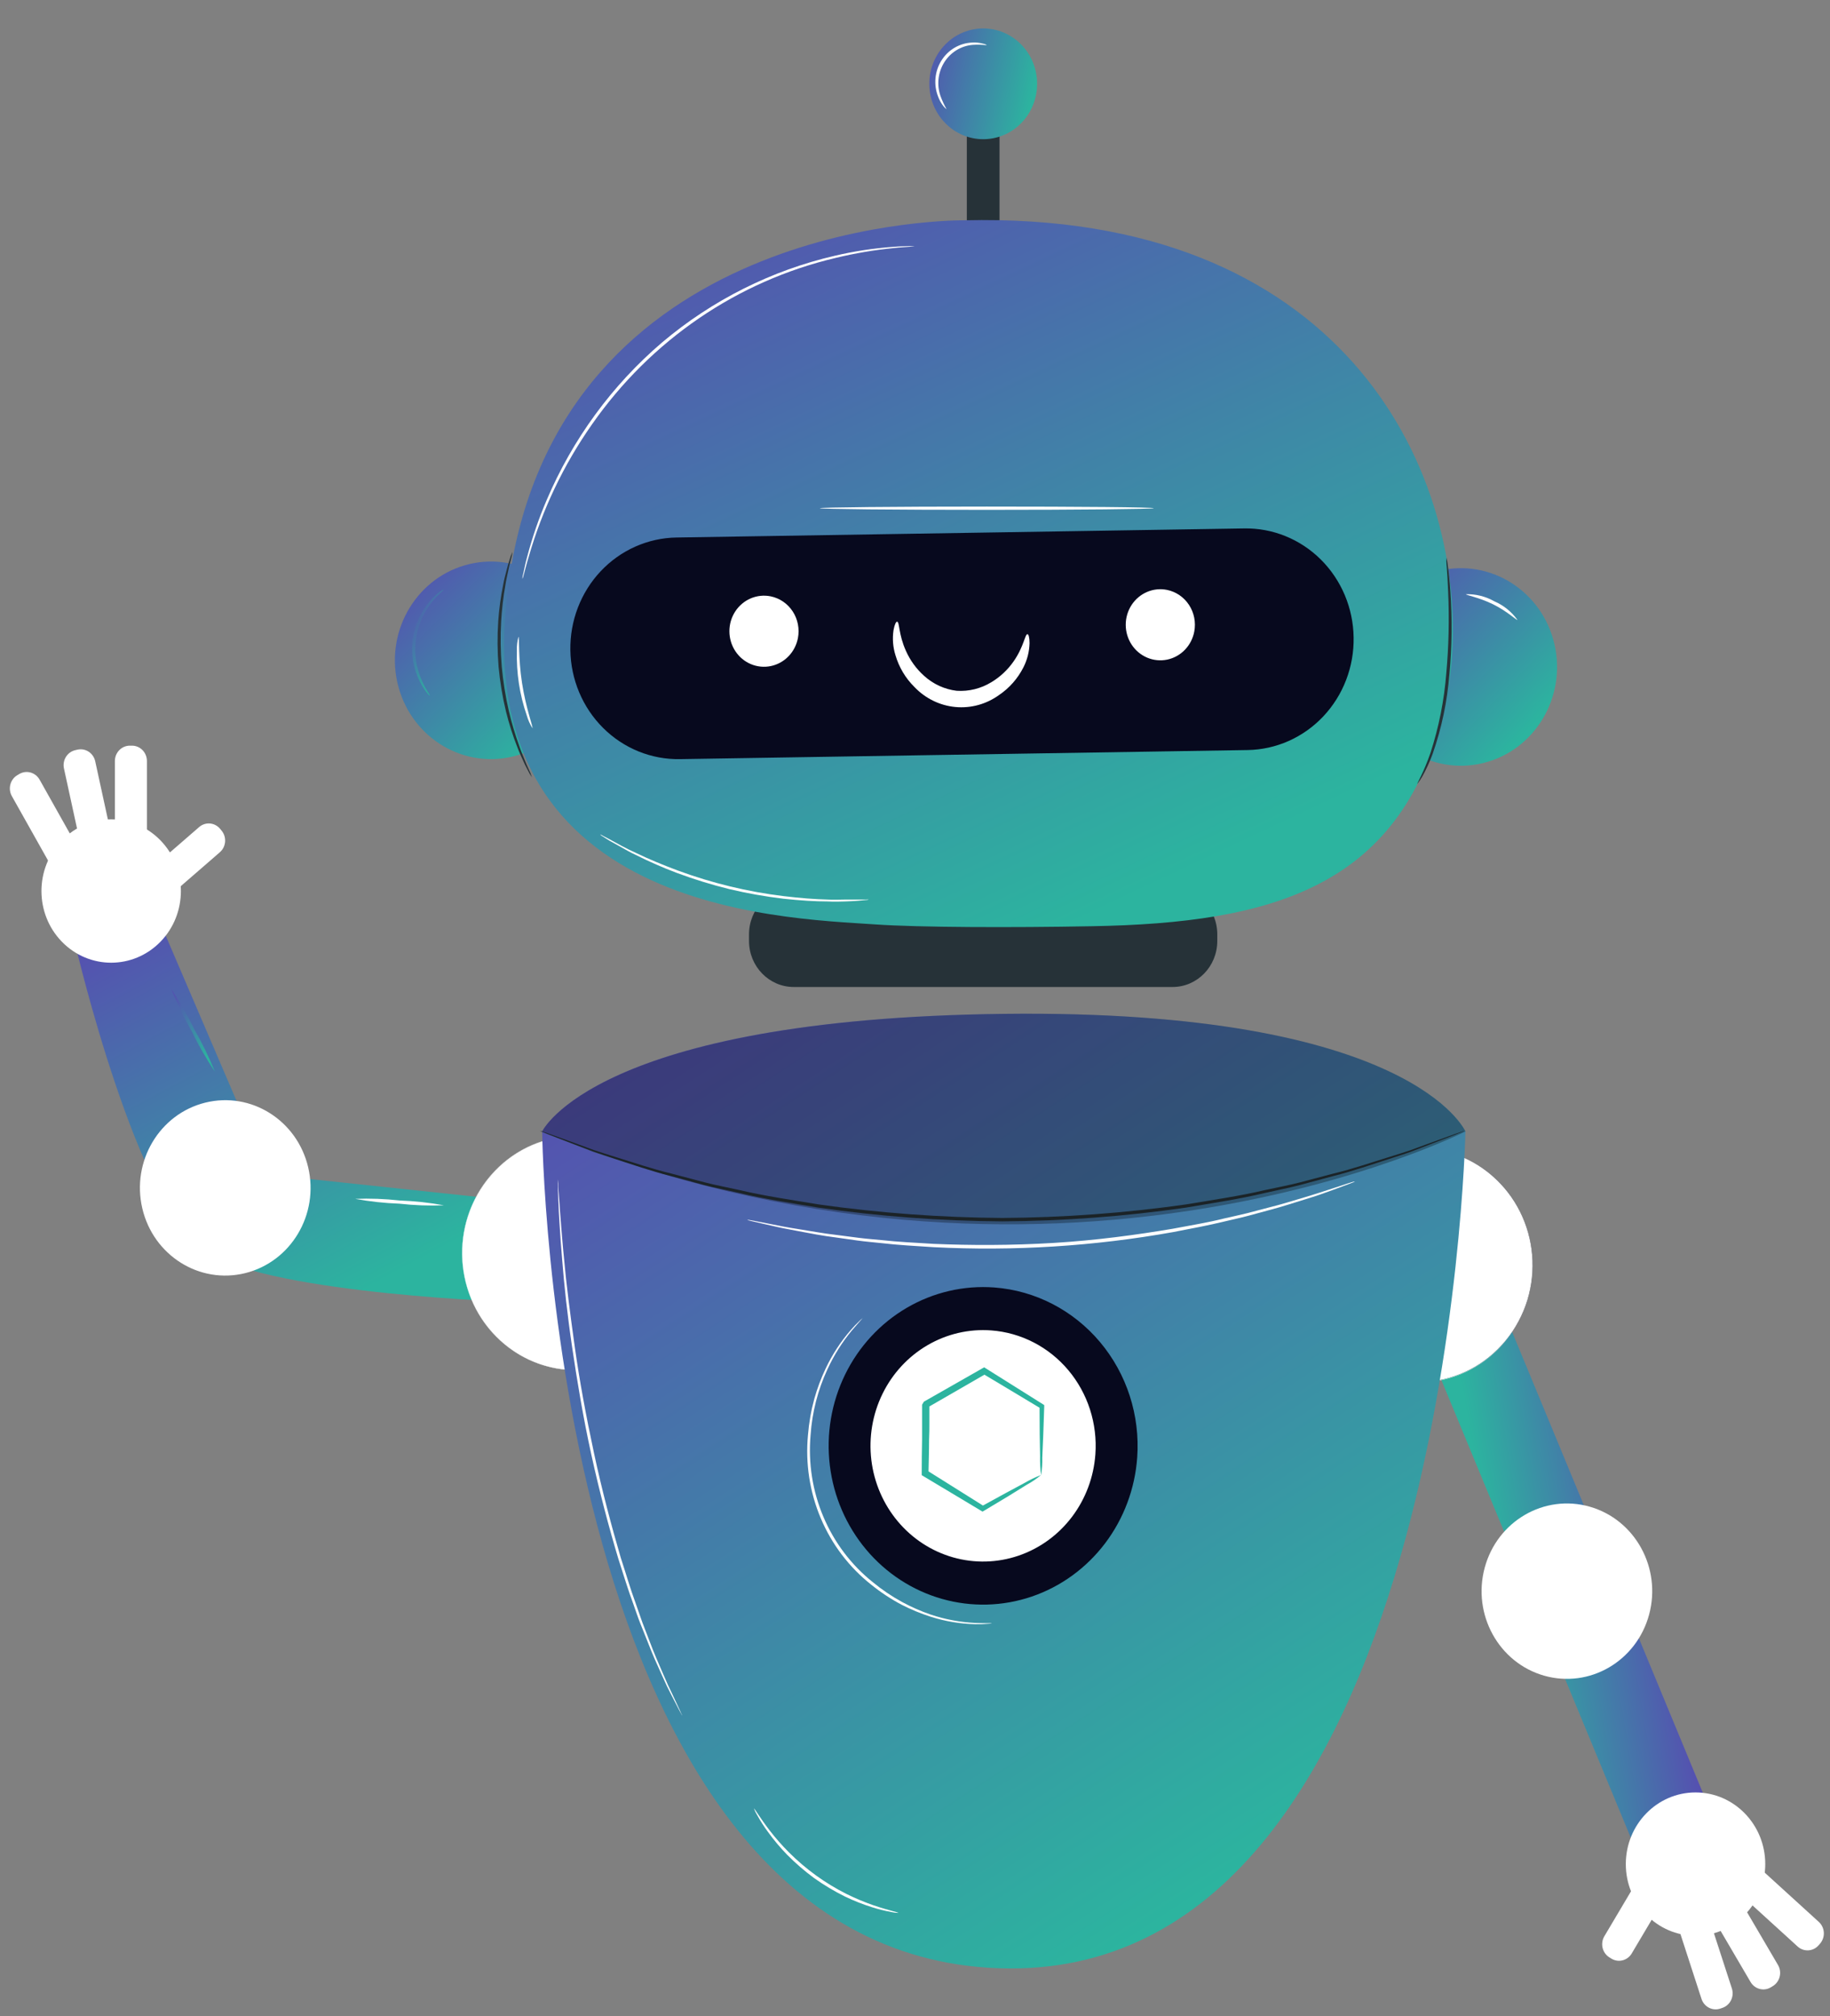 <svg width="187" height="206" viewBox="0 0 187 206" fill="none" xmlns="http://www.w3.org/2000/svg">
<rect x="0" y="0" width="187" height="206" fill="#808080" stroke="none"/>
<path d="M53.61 122.815L27.402 120.027L16.301 94.133L7.677 96.442C7.677 96.442 14.048 123.807 21.179 128.047C28.31 132.287 52.67 133.048 52.67 133.048L53.61 122.815Z" fill="url(#paint0_linear_114_5632)"/>
<path d="M67.543 135.986C71.808 131.054 71.375 123.504 66.577 119.121C61.779 114.738 54.432 115.182 50.167 120.114C45.903 125.045 46.336 132.596 51.134 136.979C55.932 141.362 63.279 140.917 67.543 135.986Z" fill="white"/>
<path d="M58.856 140.006C56.162 140.006 53.552 139.046 51.47 137.29C49.388 135.534 47.963 133.09 47.438 130.375C46.912 127.66 47.319 124.842 48.589 122.4C49.858 119.959 51.912 118.045 54.401 116.986C56.889 115.927 59.658 115.787 62.235 116.59C64.813 117.394 67.04 119.091 68.536 121.393C70.032 123.695 70.706 126.459 70.442 129.214C70.178 131.968 68.993 134.544 67.088 136.502C66.009 137.616 64.726 138.5 63.313 139.101C61.9 139.703 60.385 140.01 58.856 140.006ZM58.856 116.114C56.17 116.111 53.566 117.065 51.487 118.814C49.409 120.564 47.985 122.999 47.459 125.707C46.932 128.414 47.334 131.225 48.598 133.661C49.862 136.098 51.908 138.008 54.389 139.067C56.87 140.127 59.631 140.269 62.202 139.47C64.774 138.672 66.996 136.982 68.491 134.688C69.986 132.394 70.66 129.638 70.4 126.89C70.14 124.143 68.96 121.573 67.063 119.618C65.989 118.505 64.71 117.623 63.301 117.021C61.892 116.419 60.381 116.111 58.856 116.114Z" fill="white"/>
<path d="M25.053 130.092C29.734 128.937 32.618 124.1 31.494 119.289C30.37 114.477 25.664 111.513 20.983 112.668C16.301 113.823 13.417 118.66 14.541 123.472C15.665 128.284 20.371 131.248 25.053 130.092Z" fill="white"/>
<path d="M16.398 96.227C19.18 93.367 19.18 88.731 16.398 85.871C13.615 83.011 9.104 83.011 6.322 85.871C3.54 88.731 3.54 93.367 6.322 96.227C9.104 99.086 13.615 99.086 16.398 96.227Z" fill="white"/>
<path d="M22.464 87.086L16.598 92.178L14.482 89.603L20.349 84.511C20.657 84.243 21.057 84.112 21.46 84.147C21.863 84.182 22.236 84.38 22.497 84.697L22.641 84.873C22.771 85.03 22.87 85.212 22.932 85.409C22.993 85.605 23.016 85.812 23 86.017C22.983 86.223 22.928 86.423 22.836 86.607C22.744 86.79 22.617 86.953 22.464 87.086Z" fill="white"/>
<path d="M15.013 77.761V85.436C15.013 85.495 14.99 85.552 14.949 85.594C14.909 85.636 14.853 85.659 14.795 85.659H11.958C11.9 85.659 11.845 85.636 11.804 85.594C11.763 85.552 11.74 85.495 11.74 85.436V77.761C11.74 77.346 11.901 76.947 12.187 76.653C12.473 76.359 12.86 76.194 13.265 76.194H13.489C13.893 76.194 14.281 76.359 14.567 76.653C14.853 76.947 15.013 77.346 15.013 77.761Z" fill="white"/>
<path d="M9.73 77.79L11.36 85.279C11.373 85.337 11.362 85.398 11.331 85.448C11.3 85.498 11.251 85.534 11.195 85.547L8.426 86.183C8.37 86.196 8.311 86.186 8.262 86.154C8.213 86.122 8.178 86.072 8.166 86.014L6.536 78.525C6.448 78.119 6.52 77.694 6.736 77.343C6.953 76.992 7.296 76.744 7.691 76.654L7.909 76.603C8.304 76.513 8.717 76.587 9.059 76.809C9.4 77.032 9.642 77.385 9.73 77.79Z" fill="white"/>
<path d="M4.046 79.667L7.779 86.313C7.808 86.365 7.816 86.426 7.801 86.483C7.786 86.54 7.75 86.589 7.7 86.619L5.242 88.077C5.192 88.107 5.133 88.115 5.077 88.099C5.021 88.084 4.974 88.046 4.945 87.995L1.211 81.349C1.009 80.989 0.955 80.561 1.059 80.16C1.164 79.759 1.419 79.416 1.769 79.209L1.963 79.094C2.314 78.886 2.73 78.829 3.12 78.937C3.511 79.044 3.844 79.307 4.046 79.667Z" fill="white"/>
<path d="M167.515 189.895L175.36 186.466L152.724 131.764L144.88 135.193L167.515 189.895Z" fill="url(#paint1_linear_114_5632)"/>
<path d="M153.849 136.991C157.998 131.957 157.391 124.419 152.493 120.154C147.595 115.89 140.261 116.513 136.111 121.547C131.962 126.582 132.569 134.12 137.467 138.385C142.365 142.649 149.699 142.026 153.849 136.991Z" fill="#07091E"/>
<path d="M153.849 136.991C157.998 131.957 157.391 124.419 152.493 120.154C147.595 115.89 140.261 116.513 136.111 121.547C131.962 126.582 132.569 134.12 137.467 138.385C142.365 142.649 149.699 142.026 153.849 136.991Z" fill="white"/>
<path d="M145.004 141.259C143.181 141.26 141.382 140.821 139.754 139.977C138.126 139.134 136.713 137.909 135.629 136.401C134.546 134.894 133.822 133.146 133.516 131.298C133.209 129.451 133.329 127.555 133.866 125.764C134.502 123.651 135.696 121.761 137.315 120.304C138.934 118.847 140.914 117.88 143.036 117.51C145.157 117.14 147.337 117.382 149.333 118.209C151.328 119.036 153.062 120.416 154.34 122.194C155.619 123.973 156.393 126.082 156.575 128.285C156.758 130.489 156.342 132.701 155.375 134.677C154.408 136.652 152.926 138.314 151.095 139.476C149.264 140.638 147.156 141.255 145.004 141.259ZM145.004 117.354C142.856 117.356 140.75 117.971 138.922 119.13C137.093 120.289 135.614 121.946 134.647 123.918C133.68 125.89 133.265 128.098 133.447 130.298C133.629 132.498 134.401 134.603 135.677 136.379C136.954 138.155 138.685 139.532 140.677 140.357C142.67 141.182 144.846 141.422 146.964 141.052C149.081 140.682 151.058 139.715 152.673 138.259C154.288 136.803 155.478 134.915 156.111 132.805C157.015 129.782 156.715 126.513 155.276 123.717C153.838 120.921 151.379 118.826 148.439 117.891C147.314 117.533 146.144 117.352 144.967 117.354H145.004Z" fill="white"/>
<path d="M168.514 164.988C169.803 160.22 167.088 155.281 162.449 153.956C157.81 152.632 153.005 155.422 151.716 160.19C150.427 164.958 153.142 169.897 157.781 171.222C162.42 172.547 167.225 169.756 168.514 164.988Z" fill="white"/>
<path d="M173.259 197.8C177.194 197.8 180.384 194.521 180.384 190.477C180.384 186.433 177.194 183.155 173.259 183.155C169.325 183.155 166.135 186.433 166.135 190.477C166.135 194.521 169.325 197.8 173.259 197.8Z" fill="white"/>
<path d="M163.941 197.851L167.931 191.124L170.731 192.878L166.741 199.605C166.531 199.96 166.192 200.215 165.799 200.313C165.406 200.411 164.992 200.344 164.646 200.128L164.455 200.008C164.283 199.902 164.134 199.761 164.015 199.595C163.896 199.429 163.81 199.24 163.762 199.039C163.715 198.839 163.706 198.631 163.737 198.427C163.767 198.223 163.837 198.028 163.941 197.851Z" fill="white"/>
<path d="M173.874 204.268L171.51 196.989C171.492 196.932 171.496 196.871 171.522 196.818C171.547 196.765 171.593 196.724 171.648 196.706L174.339 195.782C174.394 195.763 174.454 195.768 174.505 195.794C174.557 195.821 174.596 195.867 174.614 195.924L176.979 203.203C177.04 203.399 177.063 203.605 177.046 203.811C177.03 204.016 176.974 204.215 176.882 204.398C176.791 204.581 176.665 204.744 176.512 204.877C176.359 205.01 176.183 205.111 175.992 205.173L175.779 205.246C175.4 205.371 174.989 205.338 174.633 205.156C174.277 204.973 174.005 204.654 173.874 204.268Z" fill="white"/>
<path d="M178.882 202.524L175.029 195.95C175.014 195.925 175.004 195.897 175 195.868C174.996 195.839 174.997 195.809 175.004 195.781C175.011 195.752 175.023 195.726 175.04 195.702C175.057 195.678 175.078 195.658 175.103 195.643L177.533 194.138C177.558 194.123 177.585 194.113 177.613 194.109C177.641 194.104 177.67 194.106 177.698 194.113C177.726 194.12 177.752 194.132 177.775 194.15C177.798 194.167 177.817 194.189 177.832 194.214L181.686 200.788C181.894 201.144 181.957 201.57 181.859 201.973C181.762 202.377 181.513 202.724 181.167 202.938L180.975 203.057C180.628 203.272 180.213 203.336 179.821 203.236C179.429 203.136 179.091 202.88 178.882 202.524Z" fill="white"/>
<path d="M183.692 198.899L178.104 193.81C178.06 193.771 178.034 193.716 178.031 193.656C178.027 193.597 178.047 193.539 178.085 193.494L179.962 191.316C180.001 191.272 180.055 191.245 180.112 191.241C180.17 191.238 180.227 191.258 180.27 191.297L185.859 196.386C186.161 196.662 186.345 197.05 186.369 197.465C186.394 197.879 186.257 198.287 185.989 198.598L185.84 198.77C185.572 199.08 185.195 199.267 184.792 199.291C184.39 199.315 183.994 199.174 183.692 198.899Z" fill="white"/>
<path d="M55.402 115.614C55.402 115.614 56.242 199.482 102.033 201.119C147.823 202.756 149.745 116.216 149.745 115.614C149.745 115.614 144.338 103.112 102.574 103.598C60.809 104.084 55.402 115.614 55.402 115.614Z" fill="url(#paint2_linear_114_5632)"/>
<path d="M81.113 100.854H119.816C122.342 100.854 124.389 98.749 124.389 96.153V95.469C124.389 92.873 122.342 90.769 119.816 90.769H81.113C78.587 90.769 76.539 92.873 76.539 95.469V96.153C76.539 98.749 78.587 100.854 81.113 100.854Z" fill="#263238"/>
<path d="M98.797 26.279H102.138V8.916H98.797V26.279Z" fill="#263238"/>
<path d="M151.559 77.97C156.834 76.681 160.095 71.241 158.841 65.819C157.587 60.396 152.293 57.045 147.018 58.334C141.742 59.623 138.481 65.063 139.735 70.486C140.989 75.908 146.283 79.259 151.559 77.97Z" fill="url(#paint3_linear_114_5632)"/>
<path d="M52.345 77.315C57.633 76.082 60.948 70.676 59.748 65.241C58.549 59.805 53.289 56.398 48.001 57.631C42.712 58.864 39.398 64.27 40.597 69.706C41.797 75.141 47.056 78.548 52.345 77.315Z" fill="url(#paint4_linear_114_5632)"/>
<path d="M98.523 22.512C98.523 22.512 58.601 22.02 52.291 57.584C45.982 93.148 79.732 93.787 89.445 94.459C93.844 94.766 103.265 94.798 111.578 94.644C129.983 94.318 142.988 90.66 147.412 73.112C147.939 71.054 148.27 68.948 148.401 66.825C149.565 47.563 136.915 21.566 98.523 22.512Z" fill="url(#paint5_linear_114_5632)"/>
<path d="M127.482 76.642L69.484 77.569C68.036 77.596 66.599 77.328 65.252 76.783C63.906 76.237 62.677 75.424 61.637 74.39C60.596 73.356 59.765 72.121 59.189 70.756C58.614 69.391 58.306 67.923 58.283 66.435C58.259 64.948 58.52 63.47 59.051 62.086C59.583 60.702 60.374 59.439 61.381 58.37C62.388 57.301 63.59 56.446 64.918 55.855C66.246 55.264 67.675 54.947 69.123 54.924L127.121 53.996C128.568 53.969 130.007 54.236 131.353 54.781C132.7 55.327 133.929 56.14 134.97 57.174C136.01 58.209 136.842 59.444 137.417 60.809C137.992 62.174 138.299 63.643 138.321 65.131C138.347 66.618 138.086 68.097 137.555 69.481C137.024 70.865 136.232 72.128 135.225 73.198C134.218 74.267 133.016 75.122 131.688 75.713C130.359 76.304 128.93 76.62 127.482 76.642Z" fill="#07091E"/>
<path d="M81.536 65.201C81.401 65.906 81.066 66.553 80.573 67.063C80.08 67.572 79.451 67.919 78.766 68.061C78.081 68.203 77.37 68.132 76.724 67.859C76.077 67.586 75.524 67.121 75.135 66.525C74.745 65.929 74.536 65.227 74.534 64.509C74.532 63.79 74.738 63.088 75.125 62.489C75.512 61.891 76.062 61.424 76.707 61.147C77.353 60.871 78.063 60.797 78.749 60.935C79.204 61.027 79.638 61.21 80.025 61.474C80.411 61.738 80.743 62.078 81.002 62.474C81.261 62.87 81.442 63.315 81.533 63.783C81.625 64.251 81.626 64.733 81.536 65.201Z" fill="white"/>
<path d="M122.037 64.535C121.904 65.241 121.569 65.89 121.077 66.4C120.584 66.91 119.955 67.258 119.27 67.401C118.585 67.543 117.874 67.474 117.227 67.201C116.58 66.928 116.026 66.464 115.636 65.868C115.246 65.272 115.036 64.57 115.034 63.851C115.032 63.132 115.238 62.429 115.624 61.831C116.011 61.232 116.562 60.765 117.208 60.488C117.853 60.211 118.564 60.138 119.25 60.276C120.169 60.462 120.978 61.014 121.501 61.813C122.024 62.612 122.217 63.591 122.037 64.535Z" fill="white"/>
<path d="M116.207 148.921C115.98 152.121 114.834 155.181 112.915 157.712C110.996 160.243 108.39 162.133 105.427 163.142C102.463 164.151 99.275 164.234 96.265 163.38C93.255 162.527 90.559 160.776 88.518 158.348C86.477 155.92 85.182 152.924 84.797 149.74C84.412 146.556 84.955 143.325 86.356 140.458C87.757 137.59 89.954 135.214 92.669 133.63C95.384 132.046 98.496 131.325 101.609 131.558C105.785 131.872 109.668 133.878 112.405 137.134C115.143 140.39 116.51 144.629 116.207 148.921Z" fill="#07091E"/>
<path d="M111.932 148.601C111.766 150.934 110.931 153.163 109.532 155.008C108.133 156.853 106.233 158.229 104.073 158.964C101.913 159.699 99.589 159.759 97.395 159.137C95.202 158.514 93.237 157.237 91.75 155.467C90.263 153.697 89.32 151.513 89.04 149.192C88.76 146.871 89.156 144.517 90.178 142.427C91.2 140.338 92.802 138.607 94.782 137.453C96.761 136.299 99.029 135.774 101.298 135.945C102.805 136.058 104.276 136.475 105.626 137.172C106.976 137.869 108.18 138.833 109.167 140.008C110.155 141.183 110.907 142.547 111.382 144.022C111.856 145.496 112.043 147.053 111.932 148.601Z" fill="white"/>
<path d="M106.388 150.75C106.3 150.104 106.265 149.452 106.282 148.8C106.251 147.578 106.226 145.832 106.226 143.683L106.351 143.92L100.433 140.371H100.763L94.79 143.818C94.628 144.099 95.007 143.44 94.97 143.511V144.419V145.333C94.97 145.934 94.97 146.536 94.939 147.124C94.939 148.301 94.895 149.439 94.877 150.539L94.715 150.245L100.564 153.916H100.303C102.126 152.905 103.632 152.099 104.658 151.549C105.211 151.226 105.787 150.948 106.382 150.718C105.918 151.107 105.418 151.447 104.888 151.735C103.88 152.374 102.4 153.276 100.533 154.383L100.402 154.459L100.271 154.383L94.348 150.833L94.186 150.737V150.533C94.186 149.433 94.198 148.294 94.223 147.118C94.223 146.529 94.223 145.934 94.223 145.327V144.419V143.536C94.186 143.607 94.566 142.954 94.404 143.229L100.396 139.814L100.57 139.718L100.732 139.821L106.575 143.491L106.705 143.575V143.728C106.637 145.941 106.568 147.719 106.506 148.927C106.522 149.537 106.483 150.148 106.388 150.75Z" fill="#2CB49F"/>
<path d="M104.365 12.567C106.516 10.357 106.516 6.773 104.365 4.563C102.215 2.353 98.728 2.353 96.578 4.563C94.427 6.773 94.427 10.357 96.578 12.567C98.728 14.777 102.215 14.777 104.365 12.567Z" fill="url(#paint6_linear_114_5632)"/>
<path d="M91.672 63.525C91.934 63.557 91.803 64.804 92.575 66.512C93.012 67.492 93.648 68.364 94.441 69.07C95.371 69.91 96.528 70.439 97.758 70.586C98.994 70.668 100.226 70.365 101.292 69.716C102.195 69.177 102.975 68.446 103.582 67.573C104.64 66.058 104.733 64.785 104.994 64.804C105.1 64.804 105.206 65.124 105.206 65.725C105.182 66.582 104.97 67.421 104.584 68.181C104.004 69.329 103.147 70.305 102.095 71.014C100.794 71.956 99.21 72.392 97.625 72.243C96.04 72.094 94.559 71.371 93.446 70.202C92.537 69.309 91.869 68.19 91.504 66.953C91.245 66.128 91.177 65.252 91.305 64.395C91.411 63.8 91.573 63.506 91.672 63.525Z" fill="white"/>
<path d="M144.83 80.095C144.768 80.095 145.483 78.944 146.174 76.93C147.033 74.291 147.576 71.555 147.792 68.782C148.041 66.019 148.103 63.241 147.978 60.468C147.935 59.4 147.885 58.55 147.835 57.91C147.793 57.601 147.783 57.288 147.804 56.977C147.884 57.278 147.936 57.586 147.96 57.898C148.047 58.492 148.134 59.356 148.209 60.456C148.404 63.25 148.373 66.057 148.115 68.846C147.896 71.645 147.317 74.402 146.392 77.045C146.099 77.842 145.745 78.614 145.334 79.353C145.187 79.615 145.018 79.863 144.83 80.095Z" fill="#263238"/>
<path d="M52.366 56.395C52.331 56.705 52.266 57.011 52.173 57.309C52.092 57.597 52.005 57.949 51.924 58.371C51.843 58.793 51.719 59.253 51.644 59.784C51.426 61.017 51.281 62.262 51.209 63.512C51.125 65.043 51.146 66.577 51.271 68.104C51.41 69.629 51.651 71.142 51.993 72.632C52.278 73.851 52.636 75.052 53.063 76.226C53.231 76.731 53.424 77.173 53.579 77.569C53.735 77.966 53.884 78.298 54.009 78.567C54.151 78.843 54.267 79.132 54.357 79.43C54.18 79.177 54.026 78.907 53.897 78.624C53.721 78.305 53.561 77.976 53.417 77.639C53.243 77.256 53.032 76.814 52.851 76.309C52.389 75.138 52.007 73.935 51.706 72.709C51.342 71.204 51.089 69.674 50.947 68.13C50.821 66.588 50.808 65.037 50.91 63.493C50.997 62.231 51.167 60.977 51.42 59.739C51.514 59.208 51.644 58.742 51.75 58.326C51.856 57.91 51.955 57.559 52.049 57.271C52.131 56.97 52.237 56.677 52.366 56.395Z" fill="#263238"/>
<path d="M55.191 115.544L55.427 115.614L56.124 115.857L58.775 116.817L60.691 117.52C61.395 117.763 62.172 117.993 63 118.256C64.661 118.761 66.534 119.419 68.662 119.931L71.979 120.807C73.136 121.108 74.356 121.332 75.613 121.613C78.102 122.201 80.833 122.604 83.702 123.078C89.905 123.952 96.157 124.412 102.418 124.453C108.68 124.415 114.932 123.955 121.135 123.078C123.985 122.604 126.698 122.208 129.224 121.613C130.469 121.338 131.713 121.114 132.858 120.814L136.181 119.937C138.303 119.426 140.176 118.767 141.837 118.262C142.664 118 143.442 117.769 144.145 117.526L146.062 116.823L148.713 115.864L149.41 115.621C149.488 115.589 149.569 115.565 149.652 115.55L149.422 115.653L148.737 115.928L146.105 116.945L144.145 117.699C143.449 117.949 142.671 118.185 141.843 118.46C140.182 118.985 138.315 119.656 136.187 120.187L132.864 121.082C131.713 121.389 130.487 121.619 129.23 121.907C126.742 122.508 124.004 122.918 121.141 123.404C114.925 124.3 108.658 124.768 102.381 124.804C96.106 124.763 89.841 124.293 83.627 123.397C80.771 122.918 78.027 122.502 75.538 121.901C74.293 121.613 73.049 121.383 71.904 121.076L68.581 120.18C66.453 119.65 64.587 118.978 62.925 118.454C62.098 118.179 61.326 117.942 60.623 117.693L58.713 116.957L56.081 115.94L55.396 115.665C55.324 115.632 55.255 115.591 55.191 115.544Z" fill="#263238"/>
<g opacity="0.3">
<path d="M55.402 115.615C55.402 115.615 60.809 104.103 102.574 103.598C144.338 103.093 149.745 115.615 149.745 115.615C149.745 115.615 107.595 136.968 55.402 115.615Z" fill="black"/>
</g>
<path d="M93.464 25.173C93.417 25.178 93.369 25.178 93.321 25.173L92.904 25.218C92.531 25.256 91.983 25.269 91.28 25.352C89.296 25.55 87.328 25.885 85.388 26.356C75.354 28.718 66.504 34.762 60.498 43.355C57.597 47.484 55.4 52.09 54.002 56.977C53.784 57.667 53.666 58.217 53.56 58.582L53.442 59.004C53.431 59.053 53.414 59.1 53.392 59.145C53.384 59.096 53.384 59.046 53.392 58.998C53.392 58.882 53.442 58.742 53.48 58.569C53.567 58.198 53.66 57.642 53.859 56.938C54.378 54.951 55.044 53.008 55.85 51.125C58.51 44.867 62.559 39.337 67.673 34.977C72.808 30.65 78.858 27.619 85.338 26.126C87.289 25.67 89.272 25.369 91.268 25.224C91.977 25.16 92.512 25.167 92.898 25.148H93.321C93.421 25.16 93.464 25.167 93.464 25.173Z" fill="white"/>
<path d="M54.408 74.403C54.158 74.007 53.965 73.577 53.835 73.124C53.096 70.987 52.752 68.727 52.82 66.461C52.802 65.99 52.857 65.519 52.982 65.066C53.081 65.066 52.944 67.202 53.343 69.786C53.741 72.37 54.501 74.365 54.408 74.403Z" fill="white"/>
<path d="M43.934 71.097C43.934 71.097 43.791 70.995 43.599 70.752C43.324 70.408 43.088 70.032 42.895 69.633C42.231 68.311 41.977 66.811 42.167 65.336C42.357 63.861 42.983 62.481 43.959 61.383C44.245 61.047 44.569 60.746 44.924 60.488C45.046 60.382 45.185 60.3 45.334 60.245C45.372 60.296 44.812 60.686 44.134 61.524C43.243 62.619 42.674 63.952 42.491 65.367C42.308 66.782 42.52 68.221 43.101 69.518C43.536 70.535 43.978 71.059 43.934 71.097Z" fill="url(#paint7_linear_114_5632)"/>
<path d="M100.826 4.619C100.34 4.564 99.851 4.553 99.363 4.587C98.783 4.639 98.222 4.827 97.724 5.137C97.225 5.447 96.802 5.87 96.487 6.374C96.172 6.878 95.974 7.449 95.907 8.044C95.841 8.639 95.908 9.241 96.103 9.805C96.271 10.273 96.479 10.725 96.725 11.155C96.725 11.155 96.601 11.078 96.426 10.873C96.187 10.577 95.998 10.242 95.866 9.882C95.629 9.285 95.535 8.638 95.593 7.995C95.65 7.353 95.857 6.734 96.197 6.191C96.536 5.649 96.998 5.198 97.542 4.878C98.087 4.557 98.699 4.376 99.326 4.35C99.698 4.324 100.073 4.36 100.434 4.459C100.714 4.504 100.826 4.6 100.826 4.619Z" fill="white"/>
<path d="M155.059 63.34C154.991 63.416 154.026 62.464 152.57 61.747C151.114 61.031 149.789 60.82 149.801 60.718C150.816 60.692 151.819 60.943 152.707 61.447C153.643 61.849 154.455 62.503 155.059 63.34Z" fill="white"/>
<path d="M69.714 175.301C69.685 175.263 69.66 175.223 69.639 175.18L69.434 174.803C69.247 174.438 68.998 173.952 68.675 173.332C68.513 173.012 68.339 172.654 68.139 172.27L67.555 170.991C67.132 170.064 66.659 169.008 66.192 167.793C65.955 167.199 65.707 166.572 65.445 165.926C65.184 165.28 64.96 164.577 64.705 163.867C64.17 162.453 63.715 160.899 63.187 159.288C62.21 156.026 61.251 152.413 60.411 148.576C59.571 144.739 58.962 141.036 58.464 137.665C57.966 134.295 57.642 131.27 57.443 128.674C57.325 127.395 57.25 126.231 57.188 125.207C57.126 124.184 57.07 123.289 57.051 122.585C57.033 121.882 57.014 121.338 56.995 120.929V120.501C56.989 120.452 56.989 120.402 56.995 120.354C57.002 120.402 57.002 120.452 56.995 120.501L57.033 120.929C57.033 121.332 57.101 121.888 57.145 122.579C57.188 123.27 57.25 124.178 57.337 125.195C57.425 126.212 57.505 127.375 57.642 128.655C57.866 131.213 58.265 134.257 58.731 137.608C59.198 140.959 59.876 144.643 60.698 148.48C61.519 152.317 62.483 155.924 63.435 159.179C63.964 160.791 64.406 162.338 64.929 163.752C65.178 164.468 65.414 165.152 65.65 165.811L66.372 167.691C66.82 168.887 67.281 169.949 67.692 170.889L68.251 172.168C68.432 172.558 68.606 172.916 68.762 173.242L69.459 174.739L69.633 175.129C69.671 175.18 69.698 175.239 69.714 175.301Z" fill="white"/>
<path d="M45.366 123.161C43.847 123.22 42.327 123.164 40.817 122.995C39.3 122.94 37.788 122.776 36.294 122.502C37.812 122.443 39.332 122.499 40.842 122.669C42.359 122.723 43.871 122.887 45.366 123.161Z" fill="white"/>
<path d="M21.957 109.507C21.075 108.186 20.283 106.803 19.587 105.369C18.798 103.988 18.103 102.552 17.508 101.072C18.388 102.396 19.178 103.78 19.873 105.216C20.666 106.594 21.362 108.028 21.957 109.507Z" fill="url(#paint8_linear_114_5632)"/>
<path d="M91.803 195.465C91.558 195.461 91.314 195.431 91.075 195.376C90.416 195.255 89.766 195.093 89.127 194.89C88.178 194.593 87.251 194.227 86.352 193.796C85.257 193.254 84.204 192.625 83.204 191.916C82.214 191.189 81.282 190.383 80.416 189.505C79.715 188.783 79.066 188.009 78.475 187.19C78.07 186.643 77.701 186.068 77.373 185.47C77.239 185.259 77.128 185.034 77.043 184.798C77.093 184.766 77.616 185.693 78.655 187.049C79.266 187.837 79.925 188.585 80.627 189.288C82.35 191.007 84.326 192.436 86.483 193.521C87.364 193.959 88.27 194.341 89.196 194.666C90.789 195.216 91.815 195.401 91.803 195.465Z" fill="white"/>
<path d="M101.348 165.881C101.204 165.907 101.059 165.922 100.912 165.926C100.499 165.962 100.083 165.975 99.668 165.964C98.121 165.929 96.586 165.673 95.107 165.203C94.085 164.876 93.091 164.465 92.133 163.975C91.034 163.395 89.993 162.707 89.022 161.922C86.772 160.147 85 157.812 83.87 155.138C82.74 152.464 82.29 149.539 82.563 146.638C82.664 145.378 82.883 144.132 83.216 142.916C83.514 141.861 83.899 140.834 84.367 139.846C85.042 138.413 85.909 137.085 86.943 135.9C87.221 135.576 87.516 135.269 87.827 134.979C87.93 134.873 88.04 134.775 88.157 134.685C88.157 134.685 87.746 135.139 87.037 135.964C86.041 137.168 85.204 138.501 84.548 139.929C83.569 142.034 82.987 144.31 82.83 146.638C82.578 149.488 83.027 152.357 84.136 154.982C85.245 157.607 86.979 159.904 89.177 161.66C90.12 162.44 91.132 163.125 92.201 163.707C93.138 164.215 94.114 164.642 95.12 164.986C96.576 165.471 98.089 165.757 99.618 165.836C100.744 165.881 101.348 165.843 101.348 165.881Z" fill="white"/>
<path d="M26.014 115.518C26.014 115.57 25.535 115.333 24.77 115.148C23.746 114.917 22.684 114.928 21.665 115.179C20.645 115.431 19.694 115.916 18.883 116.599C18.261 117.13 17.962 117.552 17.919 117.52C18.09 117.097 18.354 116.72 18.691 116.42C19.498 115.659 20.481 115.121 21.547 114.86C22.613 114.598 23.727 114.62 24.782 114.924C25.232 115.022 25.654 115.225 26.014 115.518Z" fill="white"/>
<path d="M117.9 51.93C117.9 52.02 110.259 52.097 100.838 52.097C91.417 52.097 83.77 52.02 83.77 51.93C83.77 51.841 91.411 51.764 100.838 51.764C110.265 51.764 117.9 51.828 117.9 51.93Z" fill="white"/>
<path d="M88.779 91.92C88.686 91.947 88.59 91.962 88.493 91.965L87.659 92.041C87.298 92.073 86.856 92.099 86.34 92.112C85.823 92.125 85.239 92.15 84.591 92.112C83.291 92.112 81.748 92.016 80.037 91.831C78.185 91.609 76.347 91.282 74.53 90.852C72.718 90.405 70.931 89.854 69.179 89.202C67.751 88.665 66.351 88.052 64.985 87.367C64.363 87.085 63.884 86.791 63.429 86.542C62.975 86.292 62.589 86.068 62.278 85.902L61.563 85.454C61.478 85.406 61.398 85.348 61.326 85.282C61.326 85.282 61.426 85.282 61.594 85.397L62.34 85.787C62.658 85.966 63.05 86.177 63.51 86.427C63.971 86.676 64.493 86.932 65.085 87.2C66.254 87.763 67.679 88.364 69.284 88.959C72.774 90.245 76.393 91.12 80.074 91.568C81.766 91.773 83.303 91.888 84.591 91.92C85.214 91.958 85.836 91.92 86.34 91.92C86.844 91.92 87.292 91.92 87.653 91.92H88.487C88.584 91.903 88.682 91.903 88.779 91.92Z" fill="white"/>
<path d="M138.452 120.737C138.406 120.769 138.356 120.792 138.303 120.808L137.855 120.98L136.125 121.62C135.372 121.901 134.451 122.227 133.362 122.554C132.273 122.88 131.047 123.302 129.66 123.66L127.494 124.248C126.741 124.447 125.945 124.613 125.13 124.811C123.5 125.214 121.733 125.534 119.878 125.898C111.802 127.344 103.594 127.861 95.406 127.44C93.539 127.318 91.728 127.222 90.061 127.024C89.227 126.934 88.418 126.87 87.647 126.762L85.425 126.448C84.007 126.276 82.737 126.013 81.623 125.809C80.51 125.604 79.545 125.412 78.767 125.227L76.975 124.817L76.509 124.702C76.455 124.693 76.402 124.676 76.353 124.651C76.409 124.646 76.465 124.646 76.521 124.651L76.988 124.734L78.792 125.086C79.576 125.246 80.534 125.431 81.654 125.604C82.775 125.777 84.038 126.026 85.456 126.186L87.671 126.474C88.443 126.576 89.252 126.634 90.086 126.717C91.747 126.902 93.539 126.985 95.418 127.101C99.183 127.26 103.321 127.267 107.664 127.005C112.007 126.742 116.108 126.186 119.822 125.559C121.689 125.208 123.444 124.92 125.074 124.51C125.889 124.319 126.686 124.159 127.438 123.967L129.604 123.398C130.991 123.059 132.217 122.662 133.306 122.343C134.395 122.023 135.328 121.703 136.081 121.466L137.83 120.891L138.29 120.75L138.452 120.737Z" fill="white"/>
<defs>
<linearGradient id="paint0_linear_114_5632" x1="-1.653" y1="83.796" x2="26.907" y2="137.338" gradientUnits="userSpaceOnUse">
<stop stop-color="#642CB6"/>
<stop offset="1" stop-color="#2CB49F"/>
</linearGradient>
<linearGradient id="paint1_linear_114_5632" x1="182.966" y1="200.3" x2="159.976" y2="204.19" gradientUnits="userSpaceOnUse">
<stop stop-color="#642CB6"/>
<stop offset="1" stop-color="#2CB49F"/>
</linearGradient>
<linearGradient id="paint2_linear_114_5632" x1="36.239" y1="77.67" x2="115.078" y2="198.759" gradientUnits="userSpaceOnUse">
<stop stop-color="#642CB6"/>
<stop offset="1" stop-color="#2CB49F"/>
</linearGradient>
<linearGradient id="paint3_linear_114_5632" x1="132.378" y1="56.4" x2="153.913" y2="76.942" gradientUnits="userSpaceOnUse">
<stop stop-color="#642CB6"/>
<stop offset="1" stop-color="#2CB49F"/>
</linearGradient>
<linearGradient id="paint4_linear_114_5632" x1="33.381" y1="55.542" x2="54.71" y2="76.311" gradientUnits="userSpaceOnUse">
<stop stop-color="#642CB6"/>
<stop offset="1" stop-color="#2CB49F"/>
</linearGradient>
<linearGradient id="paint5_linear_114_5632" x1="31.816" y1="3.297" x2="80.912" y2="107.95" gradientUnits="userSpaceOnUse">
<stop stop-color="#642CB6"/>
<stop offset="1" stop-color="#2CB49F"/>
</linearGradient>
<linearGradient id="paint6_linear_114_5632" x1="89.033" y1="8.065" x2="105.138" y2="11.626" gradientUnits="userSpaceOnUse">
<stop stop-color="#642CB6"/>
<stop offset="1" stop-color="#2CB49F"/>
</linearGradient>
<linearGradient id="paint7_linear_114_5632" x1="41.449" y1="57.362" x2="48.861" y2="60.866" gradientUnits="userSpaceOnUse">
<stop stop-color="#642CB6"/>
<stop offset="1" stop-color="#2CB49F"/>
</linearGradient>
<linearGradient id="paint8_linear_114_5632" x1="16.605" y1="98.831" x2="23.943" y2="104.979" gradientUnits="userSpaceOnUse">
<stop stop-color="#642CB6"/>
<stop offset="1" stop-color="#2CB49F"/>
</linearGradient>
</defs>
</svg>
